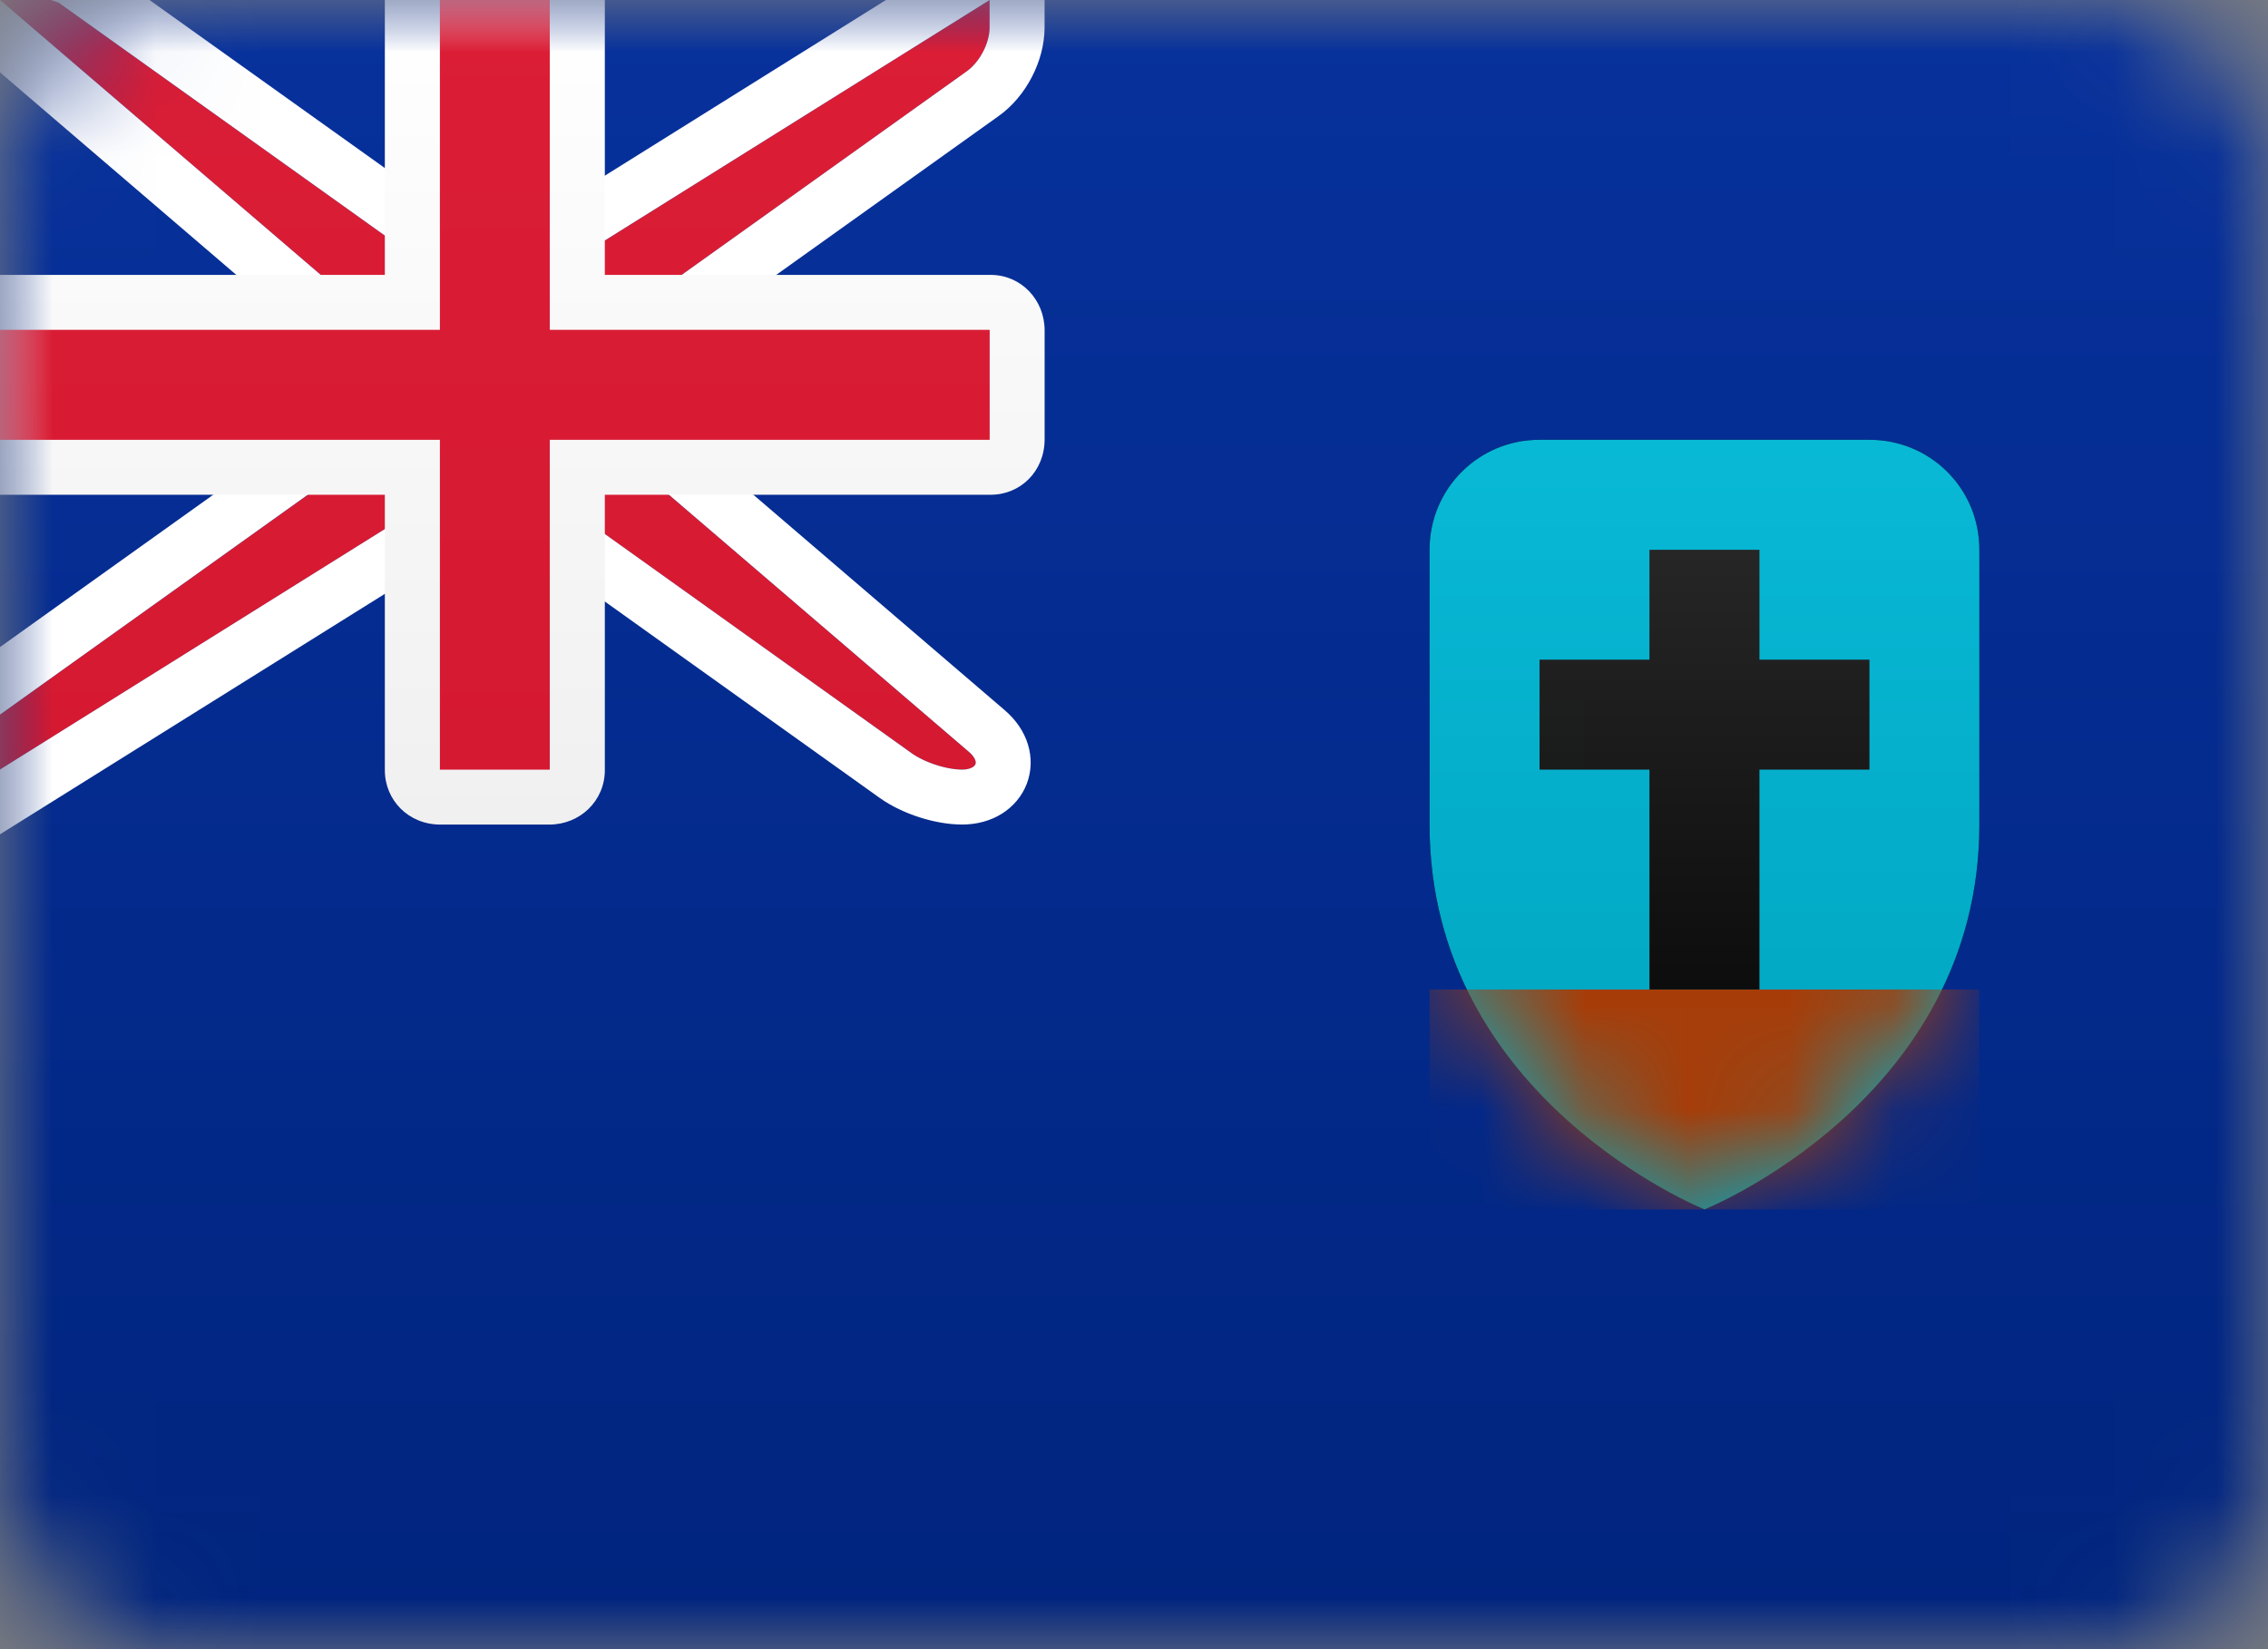 <?xml version="1.0" encoding="UTF-8"?>
<svg width="22px" height="16px" viewBox="0 0 22 16" version="1.1" xmlns="http://www.w3.org/2000/svg" xmlns:xlink="http://www.w3.org/1999/xlink">
    <rect x="0" y="0" width="22" height="16" fill="#808080" stroke="none"/>
    <!-- Generator: Sketch 61.2 (89653) - https://sketch.com -->
    <title>MS</title>
    <desc>Created with Sketch.</desc>
    <defs>
        <rect id="path-1" x="0" y="0" width="22" height="16" rx="1.6"></rect>
        <linearGradient x1="50%" y1="0%" x2="50%" y2="100%" id="linearGradient-3">
            <stop stop-color="#07319C" offset="0%"></stop>
            <stop stop-color="#00247E" offset="100%"></stop>
        </linearGradient>
        <linearGradient x1="50%" y1="0%" x2="50%" y2="100%" id="linearGradient-4">
            <stop stop-color="#07319C" offset="0%"></stop>
            <stop stop-color="#00247E" offset="100%"></stop>
        </linearGradient>
        <rect id="path-5" x="0" y="0" width="22" height="16" rx="1.6"></rect>
        <linearGradient x1="50%" y1="0%" x2="50%" y2="100%" id="linearGradient-7">
            <stop stop-color="#08B9D6" offset="0%"></stop>
            <stop stop-color="#00A3BE" offset="100%"></stop>
        </linearGradient>
        <linearGradient x1="50%" y1="0%" x2="50%" y2="100%" id="linearGradient-8">
            <stop stop-color="#08B9D6" offset="0%"></stop>
            <stop stop-color="#00A3BE" offset="100%"></stop>
        </linearGradient>
        <path d="M0,3.733 L0,1.066 C0,0.477 0.473,0 1.066,0 L4.267,0 C4.856,0 5.333,0.47 5.333,1.066 L5.333,3.733 C5.333,6.4 2.667,7.467 2.667,7.467 C2.667,7.467 0,6.4 0,3.733 Z" id="path-9"></path>
        <path d="M0,3.733 L0,1.066 C0,0.477 0.473,0 1.066,0 L4.267,0 C4.856,0 5.333,0.47 5.333,1.066 L5.333,3.733 C5.333,6.4 2.667,7.467 2.667,7.467 C2.667,7.467 0,6.4 0,3.733 Z" id="path-11"></path>
        <linearGradient x1="50%" y1="0%" x2="50%" y2="100%" id="linearGradient-13">
            <stop stop-color="#262626" offset="0%"></stop>
            <stop stop-color="#0D0D0D" offset="100%"></stop>
        </linearGradient>
        <rect id="path-14" x="0" y="0" width="22" height="16" rx="1.6"></rect>
        <linearGradient x1="50%" y1="0%" x2="50%" y2="100%" id="linearGradient-16">
            <stop stop-color="#DB1E36" offset="0%"></stop>
            <stop stop-color="#D51931" offset="100%"></stop>
        </linearGradient>
        <linearGradient x1="50%" y1="0%" x2="50%" y2="100%" id="linearGradient-17">
            <stop stop-color="#DB1E36" offset="0%"></stop>
            <stop stop-color="#D51931" offset="100%"></stop>
        </linearGradient>
        <rect id="path-18" x="0" y="0" width="22" height="16" rx="1.6"></rect>
        <linearGradient x1="50%" y1="0%" x2="50%" y2="100%" id="linearGradient-20">
            <stop stop-color="#FFFFFF" offset="0%"></stop>
            <stop stop-color="#F0F0F0" offset="100%"></stop>
        </linearGradient>
        <rect id="path-21" x="0" y="0" width="22" height="16" rx="1.6"></rect>
    </defs>
    <g id="MS" stroke="none" stroke-width="1" fill="none" fill-rule="evenodd">
        <g>
            <g id="Mask-Copy-Clipped">
                <mask id="mask-2" fill="white">
                    <use xlink:href="#path-1"></use>
                </mask>
                <g id="path-2"></g>
                <g id="Mask-Copy" mask="url(#mask-2)">
                    <g id="path-6-link" fill="#000000">
                        <rect id="path-6" x="0" y="0" width="22.4" height="16"></rect>
                    </g>
                    <g id="path-6-link" fill="url(#linearGradient-4)">
                        <rect id="path-6" x="0" y="0" width="22.4" height="16"></rect>
                    </g>
                </g>
            </g>
            <g id="Rectangle-1105-Clipped">
                <mask id="mask-6" fill="white">
                    <use xlink:href="#path-5"></use>
                </mask>
                <g id="path-2"></g>
                <g id="Rectangle-1105" mask="url(#mask-6)">
                    <g transform="translate(13.867, 4.267)" id="Group">
                        <g>
                            <g id="Mask">
                                <g id="path-9-link" fill="#000000">
                                    <path d="M0,3.733 L0,1.066 C0,0.477 0.473,0 1.066,0 L4.267,0 C4.856,0 5.333,0.47 5.333,1.066 L5.333,3.733 C5.333,6.4 2.667,7.467 2.667,7.467 C2.667,7.467 0,6.4 0,3.733 Z" id="path-9"></path>
                                </g>
                                <g id="path-9-link" fill="url(#linearGradient-8)">
                                    <path d="M0,3.733 L0,1.066 C0,0.477 0.473,0 1.066,0 L4.267,0 C4.856,0 5.333,0.47 5.333,1.066 L5.333,3.733 C5.333,6.4 2.667,7.467 2.667,7.467 C2.667,7.467 0,6.4 0,3.733 Z" id="path-9"></path>
                                </g>
                            </g>
                            <g id="Rectangle-1106-Clipped">
                                <mask id="mask-10" fill="white">
                                    <use xlink:href="#path-9"></use>
                                </mask>
                                <g id="path-9"></g>
                                <polygon id="Rectangle-1106" fill="#A63D09" mask="url(#mask-10)" points="1.46845499e-13 5.333 5.333 5.333 5.333 7.467 3.2 7.467 2.133 7.467 1.72425037e-13 7.467"></polygon>
                            </g>
                            <g id="Rectangle-1106-Clipped">
                                <mask id="mask-12" fill="white">
                                    <use xlink:href="#path-11"></use>
                                </mask>
                                <g id="path-9"></g>
                                <polygon id="Rectangle-1106" fill="url(#linearGradient-13)" mask="url(#mask-12)" points="3.2 2.133 4.267 2.133 4.267 3.2 3.2 3.2 3.2 5.333 2.133 5.333 2.133 3.2 1.067 3.2 1.067 2.133 2.133 2.133 2.133 1.067 3.2 1.067"></polygon>
                            </g>
                        </g>
                    </g>
                </g>
            </g>
            <g id="Rectangle-36-Clipped">
                <mask id="mask-15" fill="white">
                    <use xlink:href="#path-14"></use>
                </mask>
                <g id="path-2"></g>
                <g id="Rectangle-36" mask="url(#mask-15)">
                    <g transform="translate(-1.067, -1.067)">
                        <g id="path-14-link" stroke="none" stroke-width="1" fill-rule="evenodd" transform="translate(1.067, 1.067)">
                            <path d="M3.733,3.2 L0,0 L0.533,0 L4.267,2.667 L5.333,2.667 L9.6,0 L9.6,0.267 C9.6,0.414 9.508,0.599 9.378,0.692 L5.867,3.2 L5.867,4.267 L9.399,7.295 C9.51,7.39 9.476,7.467 9.333,7.467 L9.333,7.467 C9.186,7.467 8.974,7.401 8.844,7.308 L5.333,4.8 L4.267,4.8 L0,7.467 L0,6.933 L3.733,4.267 L3.733,3.2 Z" id="path-14" fill="url(#linearGradient-17)"></path>
                        </g>
                        <path d="M4.533,4.389 L0.346,0.8 L1.6,0.8 L1.755,0.85 L5.419,3.467 L6.324,3.467 L10.933,0.586 L10.933,1.333 C10.933,1.57 10.797,1.835 10.599,1.976 L7.2,4.404 L7.2,5.211 L10.639,8.159 C10.941,8.417 10.787,8.8 10.4,8.8 C10.194,8.8 9.929,8.715 9.756,8.592 L6.315,6.133 L5.41,6.133 L0.8,9.014 L0.8,7.863 L4.533,5.196 L4.533,4.389 Z" id="Path" stroke="#FFFFFF" stroke-width="0.533"></path>
                    </g>
                </g>
            </g>
            <g id="Rectangle-2-Clipped">
                <mask id="mask-19" fill="white">
                    <use xlink:href="#path-18"></use>
                </mask>
                <g id="path-2"></g>
                <path d="M0,2.667 L0,4.8 L3.733,4.8 L3.733,7.472 C3.733,7.763 3.962,8 4.272,8 L5.328,8 C5.626,8 5.867,7.77 5.867,7.472 L5.867,4.8 L9.61,4.8 C9.899,4.8 10.133,4.572 10.133,4.262 L10.133,3.205 C10.133,2.908 9.904,2.667 9.61,2.667 L5.867,2.667 L5.867,0 L3.733,0 L3.733,2.667 L0,2.667 Z" id="Rectangle-2" fill="url(#linearGradient-20)" mask="url(#mask-19)"></path>
            </g>
            <g id="Rectangle-36-Clipped">
                <mask id="mask-22" fill="white">
                    <use xlink:href="#path-21"></use>
                </mask>
                <g id="path-2"></g>
                <polygon id="Rectangle-36" fill="url(#linearGradient-17)" mask="url(#mask-22)" points="0 3.2 4.267 3.2 4.267 2.667 4.267 0 5.333 0 5.333 2.667 5.333 3.2 9.6 3.2 9.6 4.267 5.333 4.267 5.333 4.8 5.333 7.467 4.267 7.467 4.267 4.8 4.267 4.267 0 4.267"></polygon>
            </g>
        </g>
    </g>
</svg>